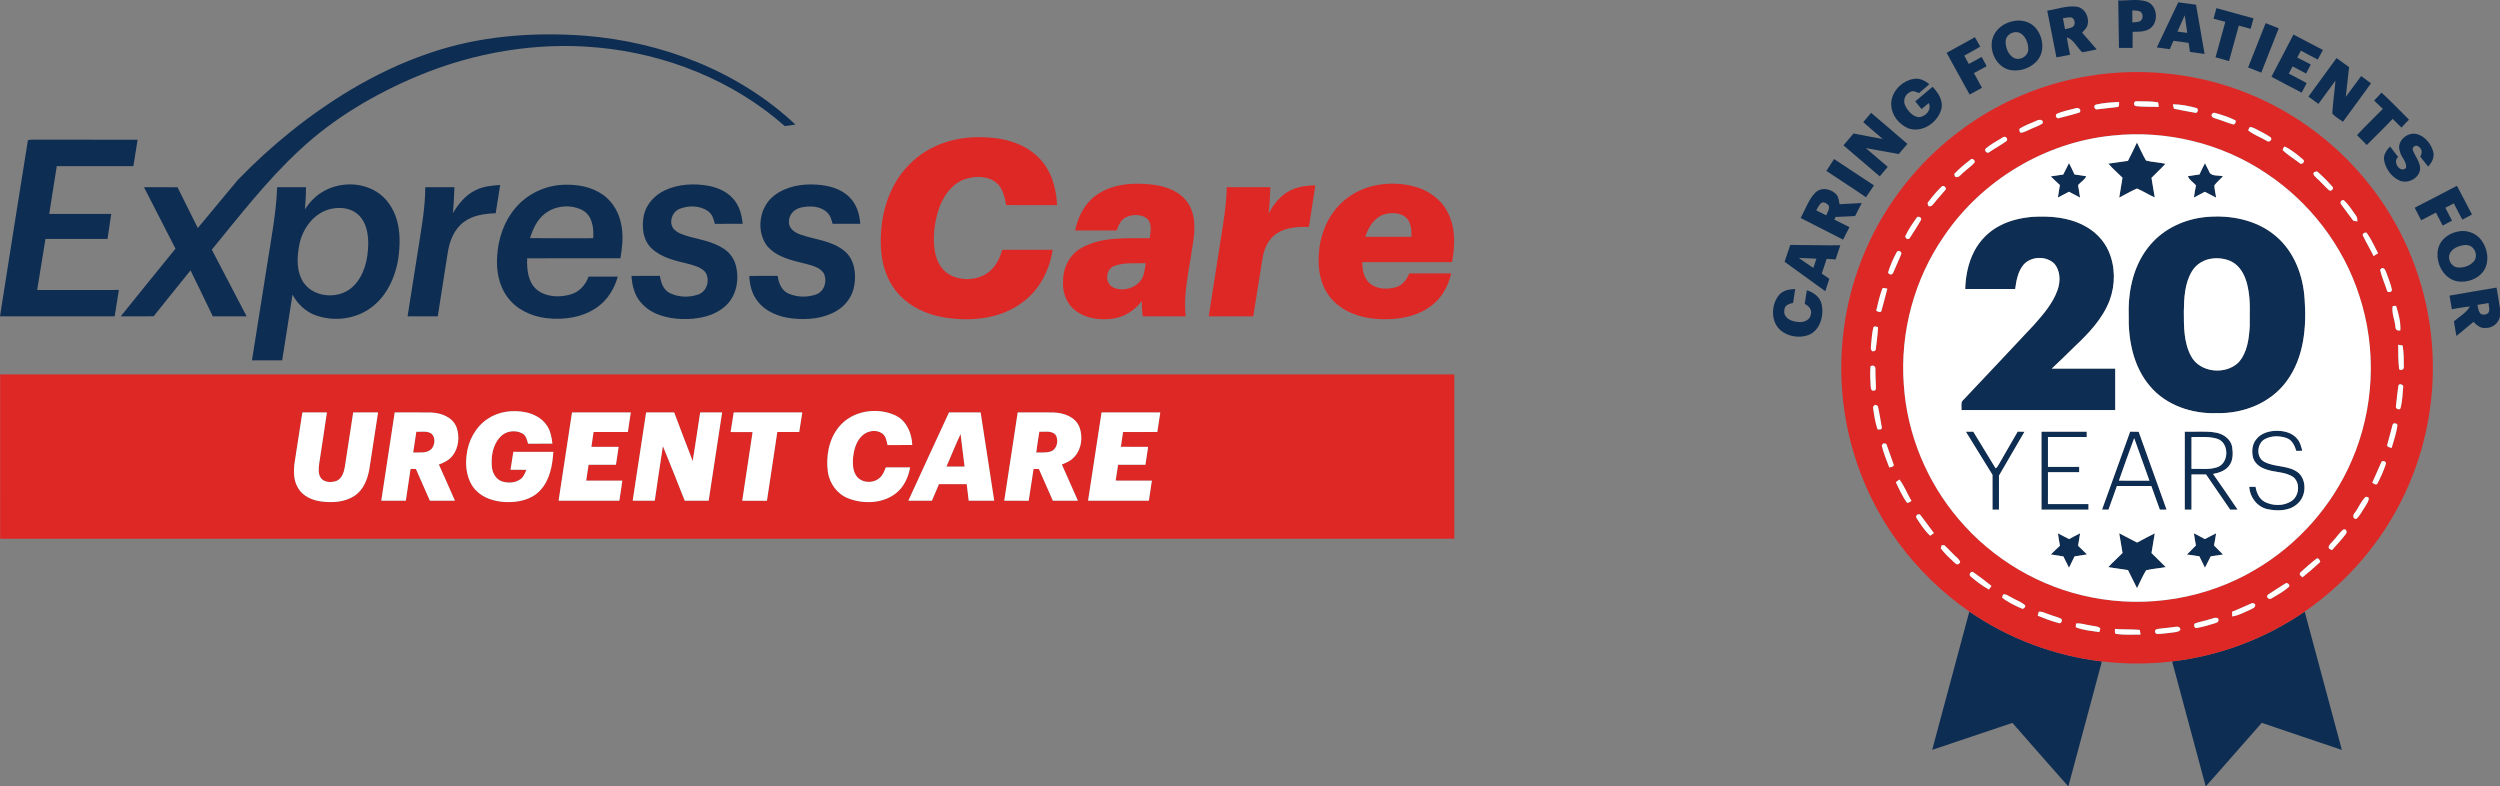 <svg xmlns="http://www.w3.org/2000/svg" xmlns:xlink="http://www.w3.org/1999/xlink" id="Layer_1" x="0px" y="0px" width="318.046px" height="100px" viewBox="0.65 0.479 318.046 100" xml:space="preserve"><rect x="0.65" y="0.479" width="318.046" height="100" fill="#808080" stroke="none"/><g id="_x23_0e2d52ff">	<path fill="#0E2D52" d="M270.128,0.532c1.186,0.057,2.406-0.222,3.568,0.127c1.492,0.446,1.664,2.858,0.299,3.556  c-0.622,0.336-1.35,0.292-2.031,0.308c0,0.686,0.002,1.372-0.012,2.057c-0.579-0.009-1.155-0.01-1.731-0.009  C270.207,4.559,270.147,2.546,270.128,0.532 M271.92,1.796c-0.002,0.514-0.003,1.027,0.001,1.542  c0.297-0.032,0.605-0.04,0.902-0.12c0.496-0.206,0.55-1.011,0.09-1.282C272.597,1.808,272.246,1.835,271.92,1.796z"></path>	<path fill="#0E2D52" d="M277.764,0.773c0.754,0.091,1.508,0.195,2.261,0.304c0.362,2.088,0.729,4.175,1.089,6.263  c-0.621-0.088-1.241-0.17-1.858-0.252c-0.057-0.385-0.116-0.77-0.172-1.153c-0.646-0.09-1.291-0.176-1.932-0.267  c-0.158,0.356-0.312,0.712-0.463,1.069c-0.552-0.073-1.101-0.148-1.649-0.224C275.935,4.594,276.867,2.693,277.764,0.773   M277.666,4.496c0.412,0.056,0.823,0.111,1.241,0.167c-0.106-0.747-0.208-1.491-0.322-2.236  C278.271,3.114,277.974,3.808,277.666,4.496z"></path>	<path fill="#0E2D52" d="M261.095,1.83c1.243-0.167,2.469-0.671,3.737-0.5c1.104,0.149,1.688,1.459,1.357,2.453  c-0.134,0.338-0.426,0.577-0.659,0.843c0.614,0.718,1.246,1.423,1.864,2.142c-0.616,0.134-1.235,0.252-1.853,0.361  c-0.663-0.616-1.058-1.592-1.944-1.905c0.095,0.747,0.265,1.48,0.404,2.22c-0.578,0.114-1.156,0.227-1.735,0.334  C261.876,5.797,261.48,3.815,261.095,1.83 M263.09,2.798c0.088,0.466,0.181,0.929,0.269,1.396c0.335-0.091,0.704-0.127,1.012-0.313  c0.354-0.301,0.254-0.924-0.127-1.159C263.86,2.621,263.469,2.757,263.09,2.798z"></path>	<path fill="#0E2D52" d="M282.257,2.859c0.114-0.448,0.236-0.896,0.359-1.343c1.574,0.433,3.149,0.863,4.724,1.303  c-0.125,0.442-0.244,0.885-0.365,1.327c-0.503-0.136-1.006-0.272-1.508-0.404c-0.405,1.505-0.824,3.008-1.243,4.51  c-0.575-0.157-1.147-0.317-1.717-0.485c0.417-1.5,0.829-3.004,1.244-4.505C283.252,3.125,282.754,2.99,282.257,2.859z"></path>	<path fill="#0E2D52" d="M256.659,3.19c1.022-0.26,2.204-0.007,2.924,0.797c0.954,1.08,1.246,2.854,0.353,4.057  c-0.797,1.063-2.238,1.572-3.533,1.35c-1.985-0.389-3.026-3.022-1.953-4.702C254.931,3.907,255.769,3.387,256.659,3.19   M256.807,4.603c-0.541,0.125-1.01,0.584-1.006,1.161c-0.007,0.778,0.315,1.642,1.006,2.059c0.792,0.46,1.941-0.218,1.876-1.146  C258.694,5.688,257.975,4.312,256.807,4.603z"></path>	<path fill="#0E2D52" d="M288.879,3.423c0.557,0.217,1.112,0.438,1.668,0.659c-0.732,1.882-1.493,3.753-2.218,5.637  c-0.564-0.209-1.123-0.434-1.679-0.656C287.394,7.182,288.136,5.301,288.879,3.423z"></path>	<path fill="#0E2D52" d="M55.167,7.271c6.399-2.224,13.289-2.752,20.012-2.238c9.771,0.795,19.467,4.525,26.663,11.294  c-0.451,0.066-0.9,0.134-1.35,0.195c-6.589-5.813-15.138-9.21-23.854-10.001c-7.765-0.725-15.661,0.634-22.844,3.626  c-5.49,2.308-10.718,5.38-15.076,9.468c-4.12,3.826-7.564,8.29-11.122,12.625c1.468,2.831,2.949,5.656,4.428,8.481  c-1.434,0.007-2.868,0.001-4.302,0.003c-0.942-1.95-1.876-3.903-2.833-5.846c-1.578,1.936-3.132,3.892-4.697,5.84  c-1.395,0.011-2.788,0.003-4.182,0.003c2.308-2.881,4.646-5.736,6.965-8.608c-1.323-2.614-2.684-5.208-4.011-7.821  c1.423,0.009,2.849-0.005,4.272,0.009c0.861,1.728,1.713,3.463,2.577,5.19c1.697-2.029,3.376-4.071,5.072-6.102  c4.283-4.433,9.126-8.341,14.417-11.511C48.428,10.026,51.724,8.444,55.167,7.271z"></path>	<path fill="#0E2D52" d="M292.423,4.875c1.25,0.648,2.496,1.303,3.742,1.962c-0.22,0.406-0.437,0.814-0.65,1.223  c-0.72-0.376-1.436-0.752-2.15-1.133c-0.155,0.29-0.31,0.58-0.46,0.87c0.573,0.293,1.143,0.594,1.719,0.886  c-0.199,0.385-0.399,0.768-0.598,1.149c-0.573-0.302-1.147-0.598-1.715-0.908c-0.165,0.306-0.326,0.614-0.485,0.922  c0.763,0.396,1.527,0.788,2.279,1.207c-0.22,0.401-0.433,0.806-0.643,1.21c-1.284-0.666-2.568-1.334-3.843-2.018  C290.538,8.447,291.502,6.675,292.423,4.875z"></path>	<path fill="#0E2D52" d="M248.295,7.199c1.196-0.667,2.399-1.327,3.601-1.989c0.224,0.401,0.449,0.802,0.677,1.204  c-0.668,0.399-1.355,0.763-2.032,1.14c0.188,0.356,0.381,0.711,0.577,1.065c0.548-0.293,1.092-0.594,1.636-0.897  c0.209,0.392,0.424,0.784,0.634,1.178c-0.542,0.29-1.08,0.585-1.618,0.877c0.333,0.626,0.678,1.248,1.022,1.869  c-0.522,0.29-1.045,0.578-1.572,0.863C250.245,10.739,249.268,8.97,248.295,7.199z"></path>	<path fill="#0E2D52" d="M294.324,12.766c1.188-1.634,2.387-3.266,3.579-4.9c0.526,0.391,1.056,0.777,1.593,1.157  c-0.125,1.261-0.288,2.518-0.42,3.776c0.664-0.872,1.291-1.774,1.958-2.646c0.417,0.308,0.838,0.618,1.253,0.931  c-1.196,1.622-2.389,3.25-3.57,4.886c-0.457-0.347-1.01-0.612-1.357-1.069c0.077-1.391,0.301-2.771,0.401-4.161  c-0.732,0.979-1.443,1.973-2.167,2.958C295.167,13.389,294.745,13.079,294.324,12.766z"></path>	<path fill="#0E2D52" d="M241.257,13.998c-0.172-1.708,1.305-3.296,2.958-3.491c0.709-0.109,1.347,0.261,1.884,0.68  c-0.434,0.392-0.881,0.765-1.329,1.139c-0.347-0.152-0.752-0.379-1.114-0.136c-0.661,0.285-0.956,1.117-0.614,1.753  c0.342,0.671,0.92,1.354,1.712,1.446c0.852-0.041,1.685-0.938,1.271-1.797c-0.308,0.25-0.612,0.508-0.915,0.763  c-0.272-0.326-0.542-0.652-0.808-0.979c0.743-0.61,1.475-1.233,2.211-1.855c0.704,0.761,1.381,1.735,1.112,2.833  c-0.448,1.735-2.485,3.104-4.246,2.435C242.267,16.307,241.372,15.222,241.257,13.998z"></path>	<path fill="#0E2D52" d="M302.682,13.271c0.313-0.334,0.626-0.673,0.943-1.008c1.205,1.104,2.336,2.285,3.491,3.441  c-0.328,0.328-0.646,0.661-0.954,1.004c-0.374-0.373-0.747-0.743-1.123-1.108c-1.062,1.142-2.197,2.213-3.289,3.325  c-0.417-0.417-0.834-0.834-1.246-1.255c1.065-1.143,2.188-2.229,3.287-3.337C303.427,13.973,303.056,13.618,302.682,13.271z"></path>	<path fill="#0E2D52" d="M237.682,16.019c0.336-0.394,0.675-0.786,1.01-1.184c1.54,1.316,3.087,2.621,4.616,3.952  c-0.369,0.432-0.738,0.861-1.108,1.289c-1.396-0.25-2.79-0.512-4.184-0.755c0.92,0.804,1.858,1.592,2.788,2.387  c-0.338,0.403-0.678,0.804-1.015,1.207c-1.54-1.316-3.08-2.628-4.618-3.944c0.425-0.505,0.853-1.006,1.278-1.509  c1.243,0.227,2.482,0.485,3.726,0.707C239.35,17.442,238.501,16.748,237.682,16.019z"></path>	<path fill="#0E2D52" d="M305.953,19.716c-0.471-1.255,0.965-2.514,2.173-2.177c1.022,0.279,1.776,1.212,2.064,2.202  c0.213,0.724-0.154,1.418-0.643,1.929c-0.34-0.419-0.671-0.843-0.999-1.27c0.269-0.414,0.26-0.976-0.195-1.257  c-0.299-0.313-0.857-0.009-0.755,0.406c0.286,0.84,1.004,1.56,0.931,2.501c-0.168,1.167-1.618,1.876-2.667,1.373  c-0.97-0.446-1.662-1.418-1.891-2.444c-0.176-0.724,0.256-1.375,0.737-1.866c0.346,0.442,0.691,0.886,1.031,1.335  c-0.747,0.607,0.215,2.095,1,1.409C306.886,21.07,306.096,20.472,305.953,19.716z"></path>	<path fill="#0E2D52" d="M4.202,18.307c0.437-0.098,0.892-0.048,1.336-0.057c4.208,0.007,8.413,0.002,12.621,0.003  c-0.174,1.121-0.362,2.238-0.541,3.359c-3.248-0.001-6.498-0.001-9.746,0c-0.322,2.027-0.643,4.054-0.961,6.081  c2.63,0.009,5.26,0.007,7.891,0.001c-0.152,1.06-0.313,2.12-0.473,3.182c-2.632,0-5.262,0-7.894,0  c-0.36,2.165-0.709,4.33-1.057,6.496c3.466-0.013,6.931-0.004,10.396-0.004c-0.168,1.119-0.362,2.235-0.536,3.355  c-4.863,0-9.726,0.002-14.588-0.002C1.83,33.25,2.992,25.773,4.202,18.307z"></path>	<path fill="#0E2D52" d="M271.365,20.943c0.385-0.777,0.786-1.545,1.144-2.336c0.381,0.766,0.72,1.558,1.159,2.295  c0.802,0.216,1.654,0.216,2.467,0.415c-0.565,0.623-1.192,1.186-1.776,1.789c0.127,0.834,0.285,1.664,0.421,2.498  c-0.77-0.349-1.488-0.806-2.263-1.141c-0.781,0.333-1.509,0.777-2.265,1.16c0.127-0.847,0.281-1.69,0.417-2.535  c-0.597-0.602-1.248-1.148-1.8-1.791C269.698,21.174,270.531,21.054,271.365,20.943z"></path>	<path fill="#0E2D52" d="M232.998,22.219c0.324-0.505,0.648-1.008,0.979-1.509c1.696,1.112,3.377,2.247,5.076,3.354  c-0.333,0.509-0.67,1.014-1.019,1.509C236.375,24.427,234.668,23.349,232.998,22.219z"></path>	<path fill="#0E2D52" d="M263.131,22.68c0.244-0.487,0.487-0.974,0.736-1.458c0.24,0.48,0.478,0.961,0.7,1.452  c0.492,0.081,0.992,0.13,1.486,0.222c-0.183,0.477-0.711,0.741-1.032,1.128c0.084,0.532,0.168,1.064,0.256,1.596  c-0.473-0.247-0.945-0.491-1.413-0.747c-0.469,0.251-0.942,0.495-1.413,0.74c0.068-0.532,0.165-1.058,0.258-1.586  c-0.391-0.369-0.79-0.729-1.167-1.108C262.071,22.832,262.601,22.762,263.131,22.68z"></path>	<path fill="#0E2D52" d="M281.161,21.24c0.168,0.324,0.33,0.651,0.498,0.978c0.222,0.777,1.193,0.506,1.802,0.689  c-0.36,0.385-0.767,0.727-1.094,1.139c-0.009,0.53,0.156,1.053,0.219,1.581c-0.479-0.256-0.955-0.51-1.436-0.75  c-0.464,0.254-0.93,0.503-1.398,0.739c0.079-0.519,0.158-1.04,0.267-1.556c-0.326-0.391-0.874-0.688-1.027-1.164  c0.485-0.093,0.979-0.14,1.472-0.224C280.679,22.189,280.912,21.711,281.161,21.24z"></path>	<path fill="#0E2D52" d="M42.147,24.633c1.997-0.986,4.514-0.94,6.417,0.246c1.262,0.788,2.136,2.098,2.548,3.511  c0.489,1.622,0.435,3.355,0.201,5.015c-0.401,2.508-1.608,5.04-3.798,6.451c-1.978,1.294-4.59,1.534-6.794,0.702  c-1.243-0.467-2.233-1.441-2.859-2.598c-0.421,2.788-0.885,5.572-1.314,8.36c-1.282,0-2.562,0.001-3.844-0.002  c0.653-4.139,1.317-8.277,1.973-12.417c0.496-3.189,1.112-6.371,1.232-9.604c1.221,0,2.442-0.002,3.664,0  c0.007,0.943-0.045,1.887-0.134,2.827C40.097,26.071,41.022,25.177,42.147,24.633 M42.89,27.028  c-2.193,0.407-3.719,2.424-4.148,4.521c-0.322,1.626-0.421,3.484,0.553,4.917c1.434,2.011,4.743,2.102,6.403,0.326  c1.323-1.391,1.769-3.384,1.797-5.25c0.014-1.3-0.231-2.734-1.198-3.683C45.424,26.977,44.063,26.787,42.89,27.028z"></path>	<path fill="#0E2D52" d="M61.158,24.67c0.967-0.487,2.059-0.591,3.123-0.657c-0.188,1.198-0.38,2.394-0.569,3.592  c-1.4,0.063-2.89,0.238-4.043,1.11c-1.243,0.908-1.83,2.437-2.059,3.91c-0.424,2.698-0.841,5.4-1.268,8.098  c-1.28,0-2.561,0-3.841,0c0.434-2.768,0.874-5.536,1.311-8.304c0.414-2.693,0.933-5.387,0.94-8.122  c1.237-0.003,2.474-0.003,3.711,0c-0.048,1.102-0.077,2.204-0.204,3.3C58.976,26.416,59.879,25.272,61.158,24.67z"></path>	<path fill="#0E2D52" d="M66.255,26.898c1.5-1.769,3.765-2.826,6.075-2.913c1.744-0.066,3.584,0.238,5.027,1.275  c1.368,0.947,2.183,2.544,2.392,4.173c0.202,1.296,0.054,2.614-0.172,3.898c-3.953,0.018-7.909,0-11.864,0.009  c-0.044,1.35,0.074,2.877,1.1,3.878c1.173,1.062,2.943,1.143,4.401,0.727c1.11-0.297,1.939-1.219,2.315-2.279  c1.237,0.002,2.475-0.005,3.711,0.005c-0.413,1.502-1.262,2.911-2.537,3.833c-1.864,1.362-4.297,1.722-6.548,1.447  c-1.896-0.224-3.794-1.094-4.94-2.666c-1.128-1.5-1.458-3.458-1.312-5.294C64.041,30.787,64.798,28.581,66.255,26.898   M69.917,27.707c-0.961,0.763-1.479,1.923-1.837,3.065c2.678,0.034,5.357,0.005,8.035,0.014c0.095-1.264-0.089-2.804-1.28-3.523  C73.317,26.421,71.265,26.606,69.917,27.707z"></path>	<path fill="#0E2D52" d="M85.293,24.662c1.701-0.772,3.644-0.874,5.464-0.548c1.167,0.22,2.336,0.709,3.135,1.62  c0.818,0.861,1.121,2.064,1.241,3.216c-1.182,0.007-2.362-0.004-3.542,0.007c-0.14-0.607-0.342-1.261-0.886-1.628  c-1.011-0.718-2.408-0.727-3.54-0.304c-0.988,0.342-1.461,1.674-0.851,2.537c0.496,0.58,1.271,0.792,1.973,1.008  c1.509,0.399,3.101,0.67,4.428,1.545c0.706,0.451,1.243,1.153,1.495,1.953c0.535,1.796,0.206,3.943-1.192,5.27  c-1.493,1.404-3.644,1.785-5.624,1.728c-1.876-0.068-3.897-0.58-5.169-2.054c-0.847-0.935-1.167-2.204-1.239-3.432  c1.205-0.009,2.41,0,3.615-0.005c0.133,0.833,0.417,1.76,1.229,2.168c1.108,0.569,2.479,0.608,3.647,0.204  c1.106-0.365,1.533-1.857,0.929-2.808c-0.52-0.657-1.386-0.867-2.154-1.085c-1.637-0.39-3.39-0.768-4.669-1.937  c-1.162-1.073-1.329-2.813-1.016-4.283C82.889,26.409,83.984,25.256,85.293,24.662z"></path>	<path fill="#0E2D52" d="M99.201,25.31c1.511-1.144,3.49-1.466,5.343-1.343c1.509,0.095,3.101,0.505,4.191,1.615  c0.892,0.881,1.273,2.143,1.355,3.366c-1.173,0.009-2.345-0.002-3.518,0.007c-0.136-0.512-0.272-1.063-0.681-1.434  c-0.863-0.851-2.216-0.89-3.332-0.641c-0.843,0.174-1.579,0.908-1.54,1.805c-0.05,0.872,0.779,1.417,1.513,1.654  c1.876,0.648,4.026,0.773,5.595,2.115c1.227,1.035,1.459,2.802,1.21,4.302c-0.195,1.35-1.055,2.551-2.215,3.248  c-1.676,1.01-3.717,1.194-5.627,0.996c-1.695-0.174-3.457-0.842-4.504-2.249c-0.697-0.902-0.973-2.046-1.014-3.167  c1.203-0.016,2.406-0.004,3.61-0.009c0.111,0.901,0.488,1.871,1.378,2.258c1.099,0.469,2.403,0.508,3.525,0.1  c1.069-0.387,1.459-1.806,0.917-2.753c-0.534-0.722-1.472-0.926-2.288-1.149c-1.735-0.419-3.658-0.834-4.874-2.254  C96.781,29.85,97.241,26.738,99.201,25.31z"></path>	<path fill="#0E2D52" d="M307.846,26.903c1.792-0.926,3.59-1.842,5.369-2.79c0.661,1.207,1.268,2.442,1.916,3.656  c-0.412,0.213-0.822,0.43-1.223,0.656c-0.378-0.683-0.732-1.375-1.085-2.068c-0.364,0.183-0.725,0.365-1.083,0.548  c0.276,0.554,0.562,1.1,0.853,1.647c-0.398,0.211-0.793,0.421-1.189,0.626c-0.279-0.557-0.561-1.11-0.856-1.656  c-0.623,0.332-1.255,0.645-1.875,0.979C308.388,27.972,308.109,27.442,307.846,26.903z"></path>	<path fill="#0E2D52" d="M231.582,24.997c0.77-0.783,2.125-0.503,2.757,0.313c0.236,0.333,0.25,0.761,0.336,1.149  c0.94-0.054,1.88-0.104,2.822-0.15c-0.281,0.55-0.571,1.098-0.845,1.651c-0.831,0.056-1.663,0.088-2.492,0.122  c-0.036,0.086-0.107,0.256-0.143,0.34c0.641,0.317,1.28,0.639,1.923,0.958c-0.283,0.524-0.551,1.056-0.814,1.59  c-1.796-0.931-3.604-1.833-5.4-2.759C230.323,27.132,230.713,25.899,231.582,24.997 M232.466,26.243  c-0.392,0.197-0.541,0.648-0.759,0.997c0.422,0.213,0.847,0.424,1.273,0.636c0.138-0.414,0.528-0.865,0.272-1.304  C233.055,26.364,232.758,26.174,232.466,26.243z"></path>	<path fill="#0E2D52" d="M255.079,29.179c1.273-0.671,2.7-0.99,4.125-1.115c2.209-0.133,4.528,0.039,6.522,1.083  c1.391,0.697,2.562,1.858,3.186,3.294c0.859,1.96,0.868,4.252,0.123,6.25c-0.892,2.338-2.66,4.193-4.455,5.878  c-0.967,0.938-1.916,1.896-2.909,2.806c2.691-0.005,5.382-0.003,8.075-0.001c0.002,1.756,0,3.511,0.002,5.268  c-6.523,0-13.043,0.001-19.564,0c0.047-0.38-0.111-0.834,0.12-1.164c3.017-3.214,6.064-6.399,9.063-9.629  c1.198-1.352,2.439-2.759,3.046-4.492c0.379-1.092,0.367-2.448-0.433-3.354c-1.041-0.996-2.915-0.933-3.884,0.134  c-0.727,0.866-0.931,2.02-1.076,3.106c-2.12,0.003-4.241-0.004-6.361,0.003c0.05-1.64,0.369-3.296,1.125-4.763  C252.505,31.077,253.667,29.895,255.079,29.179z"></path>	<path fill="#0E2D52" d="M281.193,28.096c3.142-0.317,6.539,0.326,8.992,2.426c2.338,1.966,3.477,5.031,3.658,8.021  c0.262,3.577-0.089,7.468-2.295,10.437c-2.007,2.761-5.495,4.138-8.843,4.057c-3.157,0.127-6.49-0.976-8.555-3.45  c-2.124-2.491-2.766-5.893-2.689-9.083c-0.089-3.176,0.67-6.528,2.813-8.961C276.008,29.533,278.574,28.362,281.193,28.096   M282.196,33.358c-1.083,0.097-2.118,0.68-2.682,1.62c-0.935,1.535-1.008,3.398-1.041,5.146c0.005,1.908-0.009,3.932,0.919,5.658  c1.115,2.107,4.342,2.422,6.014,0.831c1.146-1.253,1.357-3.045,1.452-4.669c-0.029-1.488,0.102-2.99-0.161-4.462  c-0.181-1.144-0.546-2.333-1.391-3.167C284.505,33.504,283.292,33.261,282.196,33.358z"></path>	<path fill="#0E2D52" d="M313.192,29.965c1.137-0.315,2.437,0.111,3.137,1.072c0.773,1.041,1.046,2.559,0.399,3.726  c-0.682,1.182-2.19,1.731-3.499,1.5c-1.799-0.358-2.804-2.475-2.394-4.167C311.095,30.98,312.114,30.215,313.192,29.965   M313.399,31.839c-0.526,0.187-1.042,0.569-1.167,1.141c-0.136,0.698,0.383,1.486,1.119,1.534c0.727,0.052,1.515-0.215,2.003-0.77  c0.577-0.645,0.205-1.801-0.612-2.032C314.295,31.559,313.824,31.694,313.399,31.839z"></path>	<path fill="#0E2D52" d="M227.682,33.78c0.247-0.712,0.483-1.429,0.723-2.143c2.124,0.003,4.245,0.073,6.369,0.046  c-0.201,0.602-0.401,1.205-0.605,1.805c-0.38-0.023-0.758-0.05-1.132-0.079c-0.211,0.623-0.417,1.248-0.626,1.873  c0.32,0.219,0.643,0.44,0.965,0.665c-0.17,0.526-0.344,1.053-0.517,1.579C231.132,36.278,229.401,35.035,227.682,33.78   M229.5,33.295c0.6,0.44,1.219,0.854,1.84,1.266c0.129-0.391,0.26-0.781,0.392-1.171C230.987,33.345,230.242,33.322,229.5,33.295z"></path>	<path fill="#0E2D52" d="M312.273,38.086c1.991-0.356,3.989-0.684,5.985-1.021c0.134,0.875,0.304,1.746,0.437,2.623v1.022  c-0.15,0.865-0.922,1.497-1.796,1.493c-0.648,0.092-1.159-0.351-1.578-0.775c-0.721,0.603-1.443,1.207-2.173,1.795  c-0.109-0.621-0.213-1.242-0.317-1.862c0.695-0.607,1.558-1.065,2.036-1.884c-0.773,0.06-1.533,0.211-2.295,0.34  C312.472,39.241,312.372,38.663,312.273,38.086 M315.824,39.268c0.124,0.41,0.105,0.981,0.542,1.208  c0.285,0.061,0.634,0.041,0.843-0.199c0.252-0.378,0.045-0.84,0.029-1.251C316.762,39.105,316.293,39.184,315.824,39.268z"></path>	<path fill="#0E2D52" d="M226.928,38.068c0.494-0.648,1.339-0.798,2.105-0.822c-0.089,0.589-0.183,1.18-0.271,1.771  c-0.51,0.084-1.131,0.332-1.113,0.951c-0.142,0.87,0.786,1.373,1.525,1.441c0.722,0.163,1.708-0.07,1.842-0.922  c0.204-0.607-0.274-1.103-0.773-1.348c0.079-0.579,0.172-1.153,0.269-1.728c0.884,0.258,1.729,0.887,1.899,1.844  c0.285,1.434-0.227,3.278-1.704,3.852c-1.162,0.414-2.569,0.195-3.525-0.595C225.913,41.42,225.945,39.334,226.928,38.068z"></path>	<path fill="#0E2D52" d="M250.743,55.4c0.31-0.005,0.627-0.007,0.944-0.009c0.963,1.545,1.878,3.122,2.843,4.666  c0.218-0.124,0.312-0.371,0.446-0.573c0.775-1.372,1.577-2.727,2.36-4.096c0.285,0.005,0.573,0.01,0.865,0.018  c-1.076,1.864-2.156,3.726-3.244,5.583c-0.002,1.445,0.001,2.888-0.002,4.333c-0.278-0.004-0.551-0.004-0.824-0.005  c-0.003-1.477,0-2.954-0.002-4.432C252.99,59.062,251.869,57.229,250.743,55.4z"></path>	<path fill="#0E2D52" d="M260.359,55.393c1.919,0.002,3.84,0.002,5.762,0c-0.004,0.228-0.004,0.455,0.002,0.684  c-1.646,0-3.289,0-4.935,0c0,1.264,0,2.528,0,3.794c1.323-0.002,2.648,0,3.973-0.002c-0.003,0.228-0.003,0.455,0,0.684  c-1.325,0-2.648,0-3.973,0c-0.002,1.35,0.003,2.7-0.002,4.052c1.719,0.004,3.438,0,5.158,0.002c-0.003,0.236-0.003,0.473,0,0.71  c-1.995,0.002-3.989,0-5.983,0.002C260.359,62.01,260.361,58.702,260.359,55.393z"></path>	<path fill="#0E2D52" d="M271.643,55.389c0.36,0.003,0.724,0.007,1.089,0.016c1.167,3.307,2.378,6.6,3.548,9.907  c-0.29,0.001-0.576,0.005-0.859,0.009c-0.354-1.006-0.723-2.007-1.083-3.011c-1.459,0.001-2.918,0-4.376,0  c-0.361,1.004-0.709,2.012-1.076,3.013c-0.277-0.006-0.551-0.009-0.82-0.015C269.272,62.007,270.438,58.691,271.643,55.389   M270.216,61.624c1.291,0.007,2.583,0.002,3.876,0.003c-0.641-1.803-1.286-3.606-1.936-5.405  C271.487,58.014,270.85,59.819,270.216,61.624z"></path>	<path fill="#0E2D52" d="M278.59,55.393c1.321,0.05,2.662-0.118,3.971,0.122c0.941,0.168,1.864,0.812,2.061,1.794  c0.113,0.816,0.15,1.758-0.403,2.435c-0.478,0.639-1.276,0.881-2.023,1.031c1.062,1.499,2.098,3.015,3.124,4.541  c-0.32,0.001-0.635,0.001-0.949,0.005c-1.026-1.492-2.048-2.986-3.072-4.48c-0.618,0-1.234,0-1.848,0c0.001,1.494,0,2.985,0,4.476  c-0.291,0-0.577,0-0.861,0.002C278.588,62.01,278.59,58.702,278.59,55.393 M279.451,56.079c-0.002,1.35,0.001,2.7-0.002,4.05  c1.09-0.046,2.232,0.148,3.286-0.22c1.534-0.519,1.529-3.164-0.05-3.62C281.637,55.975,280.527,56.1,279.451,56.079z"></path>	<path fill="#0E2D52" d="M287.666,56.388c0.626-0.84,1.742-1.126,2.747-1.099c0.943,0.007,1.977,0.306,2.557,1.103  c0.33,0.412,0.448,0.937,0.573,1.438c-0.257,0.003-0.512,0.005-0.761,0.011c-0.206-0.668-0.537-1.395-1.251-1.637  c-0.854-0.295-1.864-0.306-2.68,0.106c-1.076,0.512-1.237,2.317-0.16,2.908c1.382,0.761,3.194,0.392,4.437,1.473  c1.042,1.048,0.889,3.014-0.257,3.934c-1.017,0.893-2.501,0.886-3.753,0.632c-1.321-0.287-2.24-1.522-2.328-2.84  c0.265-0.005,0.537-0.007,0.811-0.009c0.125,0.759,0.464,1.552,1.182,1.927c1.028,0.514,2.358,0.544,3.347-0.084  c1.002-0.62,1.198-2.256,0.313-3.047c-1.051-0.752-2.428-0.587-3.593-1.04c-0.7-0.238-1.363-0.73-1.572-1.468  C287.083,57.921,287.152,57.029,287.666,56.388z"></path>	<path fill="#0E2D52" d="M262.453,68.323c0.472,0.245,0.947,0.491,1.425,0.736c0.46-0.259,0.929-0.503,1.404-0.737  c-0.091,0.53-0.179,1.06-0.258,1.593c0.373,0.367,0.765,0.718,1.128,1.099c-0.528,0.086-1.053,0.17-1.579,0.246  c-0.229,0.487-0.464,0.97-0.709,1.448c-0.245-0.476-0.487-0.956-0.714-1.439c-0.536-0.088-1.069-0.17-1.599-0.252  c0.378-0.381,0.775-0.743,1.162-1.115C262.613,69.376,262.521,68.852,262.453,68.323z"></path>	<path fill="#0E2D52" d="M270.251,68.318c0.761,0.387,1.509,0.802,2.276,1.184c0.743-0.403,1.493-0.797,2.25-1.176  c-0.136,0.836-0.281,1.67-0.417,2.507c0.603,0.598,1.207,1.199,1.815,1.795c-0.829,0.154-1.68,0.199-2.498,0.401  c-0.452,0.725-0.773,1.52-1.162,2.279c-0.38-0.772-0.765-1.538-1.146-2.306c-0.838-0.127-1.678-0.235-2.51-0.373  c0.571-0.634,1.221-1.191,1.815-1.803C270.524,69.992,270.38,69.156,270.251,68.318z"></path>	<path fill="#0E2D52" d="M279.748,68.318c0.469,0.234,0.933,0.483,1.395,0.74c0.482-0.24,0.958-0.494,1.44-0.738  c-0.081,0.519-0.165,1.039-0.269,1.554c0.383,0.379,0.765,0.763,1.144,1.149c-0.523,0.071-1.042,0.154-1.56,0.229  c-0.244,0.485-0.487,0.972-0.74,1.452c-0.245-0.48-0.476-0.969-0.709-1.454c-0.53-0.072-1.058-0.154-1.583-0.228  c0.378-0.387,0.761-0.768,1.144-1.151C279.909,69.356,279.829,68.835,279.748,68.318z"></path>	<path fill="#0E2D52" d="M251.188,78.276c4.994,3.447,10.84,5.638,16.864,6.349c-1.418,5.285-2.843,10.569-4.259,15.854h-0.059  c-2.372-2.665-4.712-5.357-7.067-8.036c-3.405,1.135-6.802,2.301-10.208,3.431C248.03,90.007,249.611,84.142,251.188,78.276z"></path>	<path fill="#0E2D52" d="M276.982,84.625c6.025-0.706,11.869-2.897,16.864-6.342c1.586,5.865,3.16,11.732,4.734,17.602  c-3.395-1.16-6.802-2.277-10.193-3.446c-2.374,2.669-4.703,5.38-7.088,8.041h-0.054C279.827,95.194,278.409,89.909,276.982,84.625z  "></path></g><g id="_x23_de2826ff">	<path fill="#DE2826" d="M266.411,10.137c7.104-1.162,14.542-0.267,21.144,2.62c6.379,2.765,11.946,7.354,15.906,13.065  c3.736,5.366,6.02,11.726,6.558,18.241c0.557,6.512-0.605,13.163-3.37,19.088c-2.809,6.071-7.299,11.337-12.803,15.133  c-4.996,3.445-10.839,5.636-16.864,6.342c-2.963,0.353-5.966,0.349-8.929,0c-6.024-0.711-11.871-2.902-16.864-6.349  c-3.452-2.383-6.506-5.344-8.995-8.721c-3.62-4.888-5.994-10.68-6.888-16.696c-1.044-6.976-0.101-14.24,2.736-20.701  c2.546-5.823,6.603-10.972,11.66-14.819C254.56,13.604,260.361,11.117,266.411,10.137 M267.283,13.79  c-0.367,0.093-0.17,0.714,0.197,0.596c0.833-0.102,1.668-0.19,2.507-0.287c0.334-0.005,0.226-0.437,0.25-0.648  C269.247,13.505,268.245,13.555,267.283,13.79 M272.35,13.973c0.969,0.118,1.954,0.077,2.933,0.102  c-0.02-0.145-0.059-0.433-0.077-0.577c-0.89-0.15-1.799-0.124-2.696-0.138C272.114,13.276,271.979,13.854,272.35,13.973   M277.081,13.745c0.032,0.142,0.093,0.424,0.125,0.566c0.937,0.199,1.884,0.373,2.831,0.534c0.249-0.165,0.289-0.364,0.119-0.596  C279.157,13.957,278.121,13.758,277.081,13.745 M264.542,14.297c-0.736,0.188-1.49,0.336-2.185,0.643  c-0.347,0.14-0.082,0.754,0.285,0.551c0.869-0.236,1.755-0.43,2.609-0.723C265.493,14.255,264.913,14.121,264.542,14.297   M282.068,14.947c-0.245,0.372,0.209,0.56,0.503,0.632c0.763,0.211,1.482,0.562,2.254,0.745c0.199-0.109,0.278-0.283,0.238-0.517  c-0.861-0.453-1.807-0.73-2.738-0.994C282.262,14.846,282.133,14.913,282.068,14.947 M259.679,15.865  c-0.709,0.306-1.443,0.571-2.099,0.983c-0.041,0.174-0.041,0.387,0.115,0.508c0.444-0.003,0.827-0.261,1.228-0.426  c0.528-0.261,1.116-0.417,1.599-0.766C260.633,15.6,260.001,15.67,259.679,15.865 M286.813,16.688  c-0.038,0.095-0.113,0.283-0.15,0.376c0.699,0.577,1.588,0.874,2.365,1.339c0.295,0.251,0.77-0.143,0.496-0.444  c-0.604-0.446-1.303-0.745-1.958-1.103C287.324,16.771,287.069,16.558,286.813,16.688 M269.383,17.727  c-8.542,0.845-16.569,5.656-21.387,12.752c-3.822,5.489-5.652,12.309-5.146,18.975c0.417,6.254,2.929,12.334,7.002,17.094  c4.299,5.088,10.359,8.664,16.904,9.93c7.058,1.402,14.617,0.15,20.807-3.533c5.411-3.169,9.774-8.089,12.255-13.847  c2.875-6.589,3.227-14.236,0.96-21.059c-2.034-6.288-6.277-11.821-11.776-15.479C283.298,18.707,276.223,16.995,269.383,17.727   M255.371,18.005c-0.712,0.42-1.443,0.829-2.082,1.354c-0.297,0.295,0.208,0.757,0.479,0.446c0.718-0.485,1.486-0.899,2.185-1.411  C256.145,18.001,255.668,17.706,255.371,18.005 M291.171,19.235c-0.034,0.082-0.098,0.247-0.13,0.329  c0.635,0.64,1.439,1.1,2.152,1.655c0.247,0.322,0.78-0.179,0.46-0.439c-0.725-0.618-1.481-1.246-2.344-1.658L291.171,19.235   M251.262,20.85c-0.708,0.539-1.398,1.108-1.997,1.766c0.027,0.084,0.081,0.252,0.107,0.334c0.462,0.279,0.829-0.403,1.189-0.635  c0.416-0.397,0.911-0.713,1.286-1.155C251.979,20.828,251.473,20.511,251.262,20.85 M295.053,22.368  c-0.267,0.308,0.149,0.573,0.328,0.786c0.552,0.469,1.004,1.046,1.56,1.517c0.218,0.247,0.709-0.22,0.435-0.437  c-0.596-0.7-1.264-1.344-1.948-1.955C295.332,22.302,295.146,22.347,295.053,22.368 M247.654,24.223  c-0.623,0.593-1.174,1.263-1.692,1.948c-0.159,0.158-0.054,0.371,0.046,0.528c0.364,0.13,0.552-0.231,0.759-0.457  c0.421-0.546,0.912-1.035,1.343-1.574C248.415,24.418,247.885,23.94,247.654,24.223 M298.494,26.493  c0.481,0.663,0.972,1.32,1.466,1.971c0.127,0.206,0.405,0.122,0.607,0.174c-0.034-0.256-0.027-0.536-0.201-0.743  c-0.483-0.673-0.935-1.384-1.54-1.953C298.478,25.874,298.288,26.23,298.494,26.493 M244.467,28.21  c-0.519,0.716-1.024,1.454-1.4,2.252c-0.145,0.299,0.347,0.605,0.539,0.297c0.492-0.745,0.974-1.506,1.421-2.279  C245.221,28.158,244.61,27.859,244.467,28.21 M301.268,30.48c0.416,0.874,0.926,1.703,1.346,2.575  c0.188-0.115,0.38-0.236,0.569-0.362c-0.458-0.839-0.829-1.733-1.387-2.512C301.678,29.89,301.078,30.192,301.268,30.48   M241.968,32.525c-0.46,0.831-0.838,1.715-1.126,2.619c0.154,0.348,0.578,0.336,0.686-0.038c0.317-0.743,0.655-1.479,0.969-2.224  C242.684,32.559,242.199,32.205,241.968,32.525 M303.687,34.577c-0.061,0.052-0.183,0.154-0.246,0.206  c0.185,0.897,0.591,1.733,0.861,2.609c0.018,0.389,0.709,0.287,0.637-0.079c-0.14-0.704-0.433-1.366-0.666-2.042  C304.154,34.994,304.07,34.568,303.687,34.577 M240.081,37.293c-0.331,0.881-0.517,1.807-0.741,2.718  c0.211,0.091,0.445,0.286,0.651,0.057c0.267-0.951,0.514-1.909,0.761-2.865C240.543,37.198,240.149,36.964,240.081,37.293   M305.049,39.411c-0.181,0.886,0.279,1.776,0.347,2.666c-0.012,0.36,0.283,0.525,0.624,0.426c0.052-1.051-0.221-2.118-0.543-3.112  C305.37,39.397,305.156,39.406,305.049,39.411 M238.989,42.107c-0.19,0.711-0.219,1.451-0.301,2.179  c0.014,0.25-0.124,0.571,0.07,0.777c0.086,0.224,0.526,0.066,0.528-0.146c0.096-0.94,0.254-1.88,0.285-2.825  c-0.099-0.025-0.297-0.076-0.398-0.101L238.989,42.107 M305.742,44.335c-0.005,1.035,0.011,2.075,0.117,3.104  c0.247,0.246,0.649,0.029,0.605-0.313c-0.009-0.897-0.003-1.805-0.156-2.689C306.166,44.412,305.883,44.36,305.742,44.335   M238.613,47.083c-0.07,0.847-0.034,1.701,0.023,2.548c0.009,0.202,0.064,0.637,0.374,0.535c0.389,0.064,0.267-0.462,0.285-0.686  c-0.047-0.663-0.047-1.327-0.063-1.991C239.307,47.094,238.946,46.849,238.613,47.083 M305.765,49.558  c-0.131,0.861-0.202,1.731-0.306,2.596c-0.111,0.326,0.512,0.614,0.603,0.191c0.203-0.831,0.235-1.697,0.313-2.547  C306.504,49.409,305.848,49.173,305.765,49.558 M239.037,52.124l-0.104,0.132c0.124,0.955,0.269,1.921,0.569,2.84  c0.24,0.028,0.605,0.093,0.539-0.281c-0.129-0.902-0.319-1.799-0.494-2.694c-0.091-0.038-0.274-0.113-0.365-0.15L239.037,52.124   M305.031,54.528c-0.222,0.815-0.429,1.635-0.655,2.448c-0.181,0.371,0.297,0.422,0.537,0.487c0.272-0.927,0.589-1.853,0.727-2.811  C305.728,54.326,305.09,54.191,305.031,54.528 M240.045,57.147c0.217,0.965,0.609,1.882,0.958,2.806  c0.231-0.046,0.712-0.107,0.523-0.467c-0.313-0.836-0.58-1.688-0.899-2.521C240.362,56.814,240.168,56.875,240.045,57.147   M303.559,59.364c-0.388,0.836-0.725,1.694-1.119,2.528c0.179,0.1,0.517,0.383,0.669,0.088c0.426-0.799,0.79-1.64,1.076-2.501  C304.245,59.099,303.624,58.997,303.559,59.364 M241.835,61.819c0.414,0.892,0.836,1.792,1.4,2.601  c0.229,0.072,0.403-0.112,0.591-0.214c-0.539-0.894-0.898-1.893-1.531-2.724C242.181,61.566,241.95,61.734,241.835,61.819   M301.597,63.695c-0.587,0.528-0.881,1.381-1.375,2.02c-0.269,0.261-0.284,0.866,0.226,0.759c0.444-0.412,0.7-0.981,1.042-1.475  c0.204-0.371,0.521-0.723,0.514-1.171C301.883,63.709,301.749,63.665,301.597,63.695 M244.466,66.377  c0.51,0.797,1.038,1.617,1.74,2.26c0.163-0.104,0.32-0.217,0.475-0.338c-0.57-0.75-1.116-1.52-1.689-2.265  C244.775,65.695,244.244,66.063,244.466,66.377 M297.415,69.342c-0.175,0.236-0.475,0.422-0.514,0.727  c-0.03,0.254,0.246,0.292,0.412,0.399c0.6-0.65,1.198-1.305,1.735-2.009c0.242-0.235,0.143-0.723-0.261-0.628  C298.242,68.248,297.896,68.862,297.415,69.342 M247.633,69.874c-0.02,0.091-0.057,0.275-0.075,0.367  c0.475,0.657,1.085,1.205,1.676,1.757c0.172,0.157,0.434,0.442,0.655,0.163c0.317-0.147-0.044-0.503-0.179-0.648  c-0.609-0.535-1.128-1.164-1.735-1.697C247.889,69.829,247.719,69.86,247.633,69.874 M295.343,71.555  c-0.718,0.549-1.389,1.166-2.064,1.767c-0.183,0.281,0.103,0.437,0.292,0.598c0.784-0.621,1.536-1.28,2.269-1.962  C295.751,71.752,295.635,71.394,295.343,71.555 M251.345,73.806c0.719,0.63,1.499,1.202,2.331,1.676  c0.083-0.116,0.245-0.349,0.328-0.463c-0.741-0.611-1.519-1.177-2.297-1.731C251.407,73.025,251.049,73.598,251.345,73.806   M291.354,74.733c-0.74,0.472-1.49,0.929-2.211,1.423c-0.236,0.342,0.179,0.657,0.489,0.451c0.745-0.432,1.507-0.863,2.167-1.424  C292.118,74.955,291.615,74.468,291.354,74.733 M255.48,76.121c-0.032,0.093-0.099,0.281-0.131,0.376  c0.736,0.607,1.633,1.012,2.501,1.4c0.236,0.157,0.639-0.348,0.351-0.483c-0.522-0.428-1.187-0.632-1.756-0.987  C256.138,76.302,255.826,75.99,255.48,76.121 M287.048,77.256c-0.818,0.331-1.604,0.736-2.43,1.044  c0.001,0.15,0.005,0.451,0.009,0.602c0.822-0.12,1.554-0.534,2.308-0.863c0.26-0.149,0.671-0.247,0.621-0.632  C287.425,77.199,287.257,77.148,287.048,77.256 M260.016,78.311c-0.032,0.124-0.099,0.372-0.131,0.496  c0.853,0.344,1.713,0.682,2.607,0.92c0.336,0.204,0.639-0.335,0.349-0.551c-0.551-0.238-1.139-0.376-1.692-0.6  C260.778,78.459,260.413,78.235,260.016,78.311 M281.712,79.281c-0.605,0.192-1.231,0.303-1.832,0.505  c-0.202,0.236-0.068,0.704,0.305,0.571c0.79-0.147,1.568-0.365,2.333-0.618c0.281-0.061,0.452-0.292,0.333-0.573  C282.487,78.925,282.081,79.215,281.712,79.281 M264.757,79.807c-0.007,0.115-0.025,0.346-0.034,0.462  c0.944,0.403,2,0.46,3.006,0.63c0.028-0.12,0.089-0.358,0.12-0.478c-0.331-0.326-0.847-0.263-1.262-0.378  C265.976,79.972,265.375,79.712,264.757,79.807 M277.003,80.274c-0.65,0.101-1.309,0.118-1.95,0.242  c-0.328,0.045-0.31,0.518-0.023,0.616c0.653,0.003,1.302-0.107,1.954-0.176c0.36-0.064,0.784-0.044,1.054-0.345  C278.006,80.008,277.394,80.253,277.003,80.274 M269.813,81.123c1.045,0.144,2.104,0.099,3.158,0.084  c-0.027-0.149-0.079-0.446-0.104-0.596c-1.049-0.091-2.107-0.032-3.154-0.122C269.729,80.697,269.643,80.953,269.813,81.123z"></path>	<path fill="#DE2826" d="M116.47,21.265c2.302-2.308,5.627-3.391,8.85-3.331c2.664-0.014,5.529,0.636,7.461,2.591  c1.606,1.572,2.254,3.86,2.347,6.054c-2.159-0.011-4.318,0.018-6.476-0.013c-0.193-1.017-0.412-2.143-1.251-2.843  c-1.074-0.875-2.619-0.881-3.891-0.489c-1.815,0.593-2.972,2.324-3.509,4.077c-0.507,1.71-0.722,3.548-0.39,5.312  c0.236,1.239,0.967,2.453,2.161,2.967c1.662,0.724,3.825,0.469,5.092-0.892c0.659-0.666,1.026-1.55,1.289-2.435  c2.138,0,4.276,0,6.414,0c-0.399,2.634-1.726,5.185-3.927,6.748c-2.795,2.052-6.479,2.399-9.817,1.857  c-2.5-0.403-4.994-1.603-6.455-3.738c-1.513-2.12-1.83-4.84-1.615-7.373C112.995,26.625,114.18,23.473,116.47,21.265z"></path>	<path fill="#DE2826" d="M140.092,25.328c2.025-1.468,4.676-1.644,7.084-1.375c1.796,0.197,3.731,0.89,4.707,2.516  c0.998,1.665,0.761,3.711,0.44,5.536c-0.397,2.89-1.153,5.783-0.831,8.72c-1.824-0.002-3.649,0.002-5.473,0  c-0.079-0.643-0.117-1.289-0.109-1.937c-0.865,1.129-2.129,1.973-3.543,2.204c-1.71,0.272-3.609,0.047-4.99-1.074  c-1.105-0.877-1.592-2.345-1.488-3.724c0.007-1.694,0.87-3.407,2.402-4.208c2.63-1.445,5.737-1.167,8.63-1.201  c0.098-0.833,0.345-1.9-0.378-2.53c-0.743-0.548-1.809-0.521-2.621-0.147c-0.683,0.302-0.974,1.037-1.204,1.694  c-1.767,0.001-3.532,0.005-5.299-0.002C137.784,28.071,138.62,26.37,140.092,25.328 M142.405,34.312  c-1.119,0.399-1.227,2.191-0.163,2.72c1.151,0.566,2.688,0.181,3.482-0.818c0.514-0.636,0.557-1.479,0.686-2.25  C145.078,34.008,143.68,33.839,142.405,34.312z"></path>	<path fill="#DE2826" d="M171.875,25.8c2.354-1.891,5.624-2.342,8.508-1.647c1.83,0.433,3.533,1.583,4.41,3.274  c1.055,1.955,0.979,4.281,0.577,6.403c-3.803,0-7.606-0.002-11.409,0.001c0.005,0.928,0.17,1.948,0.87,2.622  c0.908,0.834,2.293,0.892,3.425,0.557c0.825-0.245,1.373-0.976,1.676-1.746c1.778-0.003,3.556,0,5.333-0.002  c-0.363,1.638-1.241,3.205-2.626,4.188c-1.991,1.468-4.583,1.78-6.988,1.593c-2.104-0.175-4.267-0.956-5.662-2.603  c-1.323-1.535-1.724-3.658-1.56-5.631C168.58,30.146,169.74,27.462,171.875,25.8 M176.805,27.732  c-1.305,0.391-2.075,1.642-2.462,2.872c1.957,0.007,3.914,0.002,5.871,0.003c0.005-0.839-0.015-1.806-0.666-2.428  C178.819,27.514,177.711,27.503,176.805,27.732z"></path>	<path fill="#DE2826" d="M164.873,24.67c0.965-0.479,2.056-0.592,3.117-0.616c-0.277,1.767-0.55,3.532-0.824,5.3  c-1.416-0.045-2.936,0.038-4.145,0.859c-1.053,0.698-1.563,1.946-1.758,3.153c-0.394,2.451-0.792,4.904-1.176,7.357  c-1.889,0-3.778,0-5.665,0c0.621-3.962,1.241-7.926,1.856-11.889c0.233-1.506,0.401-3.022,0.444-4.546  c1.848,0.016,3.695,0.002,5.543,0.009c-0.039,1.112-0.097,2.226-0.217,3.334C162.698,26.416,163.602,25.272,164.873,24.67z"></path>	<path fill="#DE2826" d="M0.668,48.109c61.665-0.002,123.331,0.001,184.996-0.002c0.003,6.968,0,13.937,0.001,20.905  c-61.667,0-123.331,0-184.998,0C0.668,62.044,0.668,55.078,0.668,48.109 M62.682,53.772c-1.542,1.022-2.478,2.798-2.669,4.618  c-0.201,1.525,0.052,3.217,1.114,4.396c0.976,1.071,2.455,1.502,3.864,1.563c1.543,0.063,3.235-0.279,4.336-1.443  c1.269-1.302,1.597-3.194,1.719-4.938c-1.697-0.005-3.391,0.007-5.087-0.007c-0.125,0.758-0.245,1.515-0.356,2.274  c0.673,0.001,1.346-0.004,2.02,0.012c-0.185,0.416-0.338,0.879-0.714,1.166c-0.666,0.52-1.615,0.564-2.396,0.312  c-0.783-0.263-1.227-1.081-1.29-1.866c-0.118-1.319,0.113-2.789,1.057-3.785c0.679-0.77,1.909-0.947,2.8-0.467  c0.496,0.25,0.618,0.824,0.75,1.313c1.031-0.004,2.063,0,3.096-0.002c-0.097-0.841-0.258-1.715-0.779-2.408  c-0.614-0.863-1.611-1.372-2.628-1.583C65.879,52.598,64.082,52.82,62.682,53.772 M107.378,54.791  c-1.302,1.59-1.672,3.762-1.398,5.758c0.22,1.461,1.202,2.804,2.602,3.333c1.939,0.745,4.33,0.671,6.02-0.632  c1.042-0.799,1.604-2.05,1.833-3.314c-1.03-0.002-2.059-0.004-3.089,0.002c-0.189,0.463-0.363,0.967-0.752,1.305  c-0.831,0.81-2.431,0.714-3.054-0.304c-0.399-0.643-0.419-1.439-0.369-2.172c0.097-1.024,0.373-2.114,1.143-2.847  c0.661-0.653,1.812-0.852,2.589-0.292c0.464,0.34,0.542,0.953,0.666,1.472c1.046-0.011,2.091,0,3.137-0.009  c-0.057-1.477-0.698-3.035-2.075-3.731C112.265,52.224,109.072,52.704,107.378,54.791 M38.138,59.298  c-0.167,1.104-0.154,2.318,0.453,3.298c0.607,1.019,1.789,1.531,2.924,1.674c1.436,0.197,3.013,0.095,4.254-0.727  c1.112-0.752,1.635-2.086,1.862-3.361c0.388-2.406,0.723-4.822,1.112-7.228c-1.053-0.002-2.107,0-3.16-0.002  c-0.365,2.305-0.689,4.614-1.06,6.918c-0.12,0.702-0.379,1.529-1.106,1.81c-0.637,0.201-1.477,0.192-1.936-0.365  c-0.383-0.537-0.301-1.241-0.227-1.856c0.326-2.17,0.669-4.338,0.984-6.51c-1.04,0.007-2.079,0.005-3.119,0.002  C38.785,55.065,38.468,57.182,38.138,59.298 M50.865,52.951c-0.562,3.742-1.135,7.484-1.708,11.224c1.04-0.001,2.079,0,3.119-0.001  c0.197-1.347,0.403-2.691,0.603-4.036c0.229,0,0.457,0.002,0.688,0.004c0.58,1.348,1.18,2.689,1.771,4.034  c1.06-0.001,2.122,0.002,3.183-0.001c-0.686-1.531-1.341-3.076-2.042-4.6c0.657-0.25,1.328-0.564,1.76-1.146  c0.768-1.005,0.908-2.428,0.485-3.603c-0.498-1.286-1.961-1.823-3.241-1.862C53.944,52.935,52.404,52.965,50.865,52.951   M73.422,52.951c-0.56,3.742-1.135,7.484-1.706,11.224c2.576-0.001,5.151,0,7.728,0c0.127-0.849,0.265-1.694,0.373-2.544  c-1.533-0.007-3.063-0.001-4.596-0.003c0.102-0.675,0.209-1.348,0.304-2.023c1.16-0.002,2.322-0.002,3.484,0  c0.115-0.757,0.224-1.517,0.338-2.274c-1.155,0-2.31,0-3.464,0c0.087-0.632,0.184-1.261,0.279-1.891  c1.454,0,2.907,0.001,4.361-0.002c0.113-0.829,0.249-1.654,0.369-2.483C78.402,52.951,75.913,52.958,73.422,52.951 M82.848,52.956  c-0.57,3.738-1.145,7.477-1.707,11.217c0.935,0.001,1.869,0.003,2.804-0.002c0.324-2.319,0.689-4.632,1.037-6.947  c0.94,2.312,1.862,4.628,2.78,6.947c1.013,0.005,2.027,0.002,3.04,0.003c0.575-3.742,1.141-7.482,1.71-11.224  c-0.929,0.005-1.858,0.001-2.788,0.003c-0.303,2.063-0.622,4.124-0.949,6.183c-0.795-2.058-1.584-4.115-2.356-6.181  C85.229,52.951,84.038,52.952,82.848,52.956 M93.995,52.954c-0.131,0.829-0.256,1.66-0.397,2.487  c0.933-0.001,1.864-0.003,2.799,0.004c-0.448,2.91-0.883,5.821-1.316,8.732c1.046-0.002,2.091-0.005,3.137,0.002  c0.446-2.913,0.874-5.828,1.319-8.741c0.929,0.003,1.858,0.003,2.788,0c0.127-0.831,0.264-1.658,0.389-2.489  C99.807,52.959,96.901,52.951,93.995,52.954 M121.381,52.954c-1.728,3.737-3.459,7.472-5.167,11.217  c0.997,0.007,1.993,0,2.99,0.005c0.301-0.704,0.605-1.405,0.901-2.111c1.176-0.002,2.353-0.004,3.531,0.001  c0.087,0.702,0.183,1.402,0.256,2.107c1.08,0,2.159,0,3.239-0.001c-0.576-3.74-1.147-7.482-1.726-11.221  C124.062,52.956,122.721,52.952,121.381,52.954 M128.413,64.175c1.033,0.002,2.068-0.007,3.103,0.007  c0.22-1.347,0.403-2.698,0.618-4.045c0.228,0.002,0.455,0.005,0.684,0.009c0.585,1.346,1.176,2.691,1.778,4.03  c1.06-0.003,2.12-0.002,3.18-0.002c-0.688-1.531-1.348-3.074-2.04-4.603c0.457-0.193,0.937-0.373,1.316-0.706  c1.16-0.974,1.434-2.741,0.894-4.109c-0.541-1.275-2.016-1.771-3.301-1.799c-1.508-0.015-3.017,0.001-4.523-0.004  C129.549,56.694,128.978,60.433,128.413,64.175 M139.075,64.175c2.576,0,5.153,0,7.731,0c0.124-0.85,0.258-1.697,0.381-2.548  c-1.536,0-3.072,0.002-4.608-0.001c0.104-0.675,0.206-1.35,0.312-2.025c1.16,0.004,2.318,0.002,3.479,0.002  c0.117-0.757,0.22-1.515,0.34-2.272c-1.157-0.003-2.313,0.005-3.468-0.007c0.09-0.626,0.19-1.253,0.28-1.882  c1.452-0.001,2.906,0,4.359-0.001c0.122-0.829,0.244-1.658,0.378-2.485c-2.489-0.005-4.979,0.005-7.468-0.005  C140.213,56.689,139.657,60.435,139.075,64.175z"></path>	<path fill="#DE2826" d="M53.613,55.403c0.643,0.034,1.376-0.145,1.94,0.251c0.528,0.485,0.439,1.404,0.007,1.925  c-0.602,0.639-1.568,0.428-2.351,0.471C53.352,57.169,53.479,56.285,53.613,55.403z"></path>	<path fill="#DE2826" d="M132.873,55.393c0.711,0.058,1.658-0.202,2.129,0.5c0.333,0.688,0.118,1.746-0.671,2.02  c-0.598,0.195-1.239,0.122-1.857,0.138C132.591,57.162,132.726,56.275,132.873,55.393z"></path>	<path fill="#DE2826" d="M121.054,59.836c0.602-1.384,1.164-2.784,1.799-4.152c0.174,1.384,0.338,2.768,0.51,4.152  C122.592,59.836,121.822,59.836,121.054,59.836z"></path></g><g id="_x23_ffffffff">	<path fill="#FFFFFF" d="M267.283,13.79c0.961-0.235,1.964-0.285,2.954-0.338c-0.025,0.211,0.084,0.643-0.25,0.648  c-0.838,0.097-1.674,0.185-2.507,0.287C267.113,14.504,266.916,13.883,267.283,13.79z"></path>	<path fill="#FFFFFF" d="M272.35,13.973c-0.371-0.118-0.236-0.696,0.159-0.612c0.897,0.014,1.807-0.013,2.696,0.138  c0.018,0.144,0.058,0.432,0.077,0.577C274.304,14.05,273.319,14.091,272.35,13.973z"></path>	<path fill="#FFFFFF" d="M277.081,13.745c1.04,0.013,2.077,0.211,3.074,0.503c0.17,0.232,0.13,0.431-0.119,0.596  c-0.947-0.161-1.894-0.335-2.831-0.534C277.173,14.169,277.113,13.887,277.081,13.745z"></path>	<path fill="#FFFFFF" d="M264.542,14.297c0.371-0.176,0.951-0.042,0.709,0.471c-0.854,0.293-1.74,0.487-2.609,0.723  c-0.367,0.203-0.632-0.412-0.285-0.551C263.052,14.633,263.806,14.485,264.542,14.297z"></path>	<path fill="#FFFFFF" d="M282.068,14.947c0.064-0.034,0.193-0.101,0.258-0.134c0.931,0.263,1.876,0.541,2.738,0.994  c0.04,0.234-0.04,0.408-0.238,0.517c-0.771-0.183-1.491-0.533-2.254-0.745C282.278,15.507,281.823,15.319,282.068,14.947z"></path>	<path fill="#FFFFFF" d="M259.679,15.865c0.322-0.195,0.954-0.265,0.843,0.299c-0.483,0.349-1.071,0.505-1.599,0.766  c-0.401,0.165-0.784,0.423-1.228,0.426c-0.156-0.122-0.156-0.334-0.115-0.508C258.236,16.436,258.97,16.171,259.679,15.865z"></path>	<path fill="#FFFFFF" d="M286.813,16.688c0.256-0.13,0.511,0.083,0.752,0.168c0.655,0.358,1.355,0.657,1.958,1.103  c0.274,0.301-0.201,0.695-0.496,0.444c-0.777-0.465-1.667-0.763-2.365-1.339C286.7,16.972,286.775,16.784,286.813,16.688z"></path>	<path fill="#FFFFFF" d="M269.383,17.727c6.839-0.732,13.915,0.979,19.62,4.833c5.499,3.658,9.742,9.19,11.776,15.479  c2.267,6.823,1.916,14.47-0.96,21.059c-2.481,5.758-6.845,10.678-12.255,13.847c-6.189,3.683-13.749,4.935-20.807,3.533  c-6.544-1.266-12.605-4.841-16.904-9.93c-4.073-4.759-6.585-10.839-7.002-17.094c-0.506-6.666,1.323-13.485,5.146-18.975  C252.814,23.383,260.841,18.572,269.383,17.727 M271.365,20.943c-0.834,0.111-1.667,0.231-2.496,0.354  c0.552,0.643,1.203,1.189,1.8,1.791c-0.136,0.845-0.29,1.688-0.417,2.535c0.756-0.383,1.484-0.827,2.265-1.16  c0.775,0.334,1.493,0.792,2.263,1.141c-0.136-0.834-0.294-1.664-0.421-2.498c0.583-0.603,1.21-1.166,1.776-1.789  c-0.813-0.199-1.665-0.199-2.467-0.415c-0.439-0.738-0.777-1.529-1.159-2.295C272.151,19.397,271.75,20.166,271.365,20.943   M263.131,22.68c-0.53,0.082-1.06,0.152-1.588,0.238c0.378,0.38,0.777,0.74,1.167,1.108c-0.093,0.528-0.19,1.055-0.258,1.586  c0.471-0.245,0.943-0.489,1.413-0.74c0.467,0.256,0.94,0.5,1.413,0.747c-0.088-0.532-0.172-1.063-0.256-1.596  c0.321-0.387,0.849-0.651,1.032-1.128c-0.495-0.091-0.994-0.141-1.486-0.222c-0.222-0.491-0.46-0.972-0.7-1.452  C263.618,21.706,263.375,22.192,263.131,22.68 M281.161,21.24c-0.249,0.471-0.481,0.949-0.7,1.432  c-0.493,0.084-0.987,0.131-1.472,0.224c0.154,0.477,0.702,0.773,1.027,1.164c-0.109,0.516-0.188,1.037-0.267,1.556  c0.469-0.236,0.935-0.485,1.398-0.739c0.481,0.24,0.958,0.494,1.436,0.75c-0.063-0.528-0.228-1.051-0.219-1.581  c0.328-0.412,0.734-0.754,1.094-1.139c-0.609-0.183-1.58,0.088-1.802-0.689C281.49,21.892,281.329,21.564,281.161,21.24   M255.079,29.179c-1.413,0.716-2.574,1.898-3.296,3.305c-0.755,1.466-1.074,3.123-1.125,4.763c2.12-0.007,4.242,0,6.361-0.003  c0.145-1.087,0.35-2.24,1.076-3.106c0.969-1.067,2.843-1.13,3.884-0.134c0.8,0.906,0.813,2.261,0.433,3.354  c-0.607,1.733-1.848,3.14-3.046,4.492c-2.999,3.23-6.046,6.415-9.063,9.629c-0.231,0.33-0.073,0.784-0.12,1.164  c6.521,0.001,13.042,0,19.564,0c-0.002-1.757,0-3.511-0.002-5.268c-2.693-0.002-5.384-0.004-8.075,0.001  c0.994-0.91,1.942-1.867,2.909-2.806c1.794-1.685,3.563-3.54,4.455-5.878c0.745-1.998,0.736-4.29-0.123-6.25  c-0.624-1.436-1.794-2.598-3.186-3.294c-1.995-1.044-4.313-1.216-6.522-1.083C257.779,28.189,256.353,28.507,255.079,29.179   M281.193,28.096c-2.619,0.267-5.185,1.438-6.92,3.446c-2.143,2.434-2.902,5.785-2.813,8.961c-0.077,3.19,0.566,6.592,2.689,9.083  c2.064,2.475,5.398,3.577,8.555,3.45c3.348,0.081,6.836-1.296,8.843-4.057c2.206-2.969,2.557-6.859,2.295-10.437  c-0.181-2.99-1.319-6.055-3.658-8.021C287.732,28.421,284.335,27.779,281.193,28.096 M250.743,55.4  c1.126,1.83,2.247,3.662,3.386,5.484c0.002,1.478-0.001,2.955,0.002,4.432c0.272,0.001,0.546,0.001,0.824,0.005  c0.003-1.445,0-2.888,0.002-4.333c1.088-1.856,2.168-3.719,3.244-5.583c-0.292-0.007-0.58-0.013-0.865-0.018  c-0.783,1.369-1.585,2.725-2.36,4.096c-0.134,0.202-0.228,0.449-0.446,0.573c-0.965-1.544-1.88-3.121-2.843-4.666  C251.37,55.393,251.053,55.395,250.743,55.4 M260.359,55.393c0.002,3.309,0,6.618,0.002,9.926c1.995-0.002,3.989,0,5.983-0.002  c-0.003-0.238-0.003-0.474,0-0.71c-1.721-0.002-3.439,0.002-5.158-0.002c0.005-1.352,0-2.702,0.002-4.052c1.325,0,2.648,0,3.973,0  c-0.003-0.229-0.003-0.457,0-0.684c-1.325,0.002-2.649,0-3.973,0.002c0-1.266,0-2.53,0-3.794c1.646,0,3.289,0,4.935,0  c-0.006-0.229-0.006-0.457-0.002-0.684C264.2,55.395,262.279,55.395,260.359,55.393 M271.643,55.389  c-1.205,3.302-2.37,6.618-3.577,9.919c0.269,0.005,0.542,0.009,0.82,0.015c0.367-1.001,0.715-2.009,1.076-3.013  c1.458,0,2.917,0.001,4.376,0c0.36,1.004,0.729,2.005,1.083,3.011c0.283-0.004,0.57-0.007,0.859-0.009  c-1.17-3.307-2.381-6.6-3.548-9.907C272.366,55.396,272.002,55.393,271.643,55.389 M278.59,55.393c0,3.309-0.002,6.618,0,9.926  c0.285-0.002,0.571-0.002,0.861-0.002c0-1.491,0.001-2.982,0-4.476c0.614,0,1.229,0,1.848,0c1.024,1.494,2.046,2.988,3.072,4.48  c0.313-0.004,0.628-0.004,0.949-0.005c-1.026-1.525-2.063-3.042-3.124-4.541c0.747-0.15,1.545-0.392,2.023-1.031  c0.553-0.677,0.516-1.619,0.403-2.435c-0.197-0.983-1.119-1.626-2.061-1.794C281.252,55.274,279.911,55.443,278.59,55.393   M287.666,56.388c-0.514,0.641-0.582,1.533-0.391,2.306c0.209,0.738,0.872,1.23,1.572,1.468c1.166,0.453,2.542,0.288,3.593,1.04  c0.885,0.792,0.689,2.428-0.313,3.047c-0.989,0.628-2.319,0.598-3.347,0.084c-0.718-0.375-1.056-1.167-1.182-1.927  c-0.274,0.002-0.546,0.003-0.811,0.009c0.088,1.318,1.006,2.553,2.328,2.84c1.251,0.254,2.736,0.261,3.753-0.632  c1.146-0.92,1.3-2.886,0.257-3.934c-1.242-1.081-3.054-0.712-4.437-1.473c-1.078-0.591-0.917-2.396,0.16-2.908  c0.816-0.412,1.826-0.401,2.68-0.106c0.714,0.242,1.045,0.969,1.251,1.637c0.249-0.005,0.503-0.007,0.761-0.011  c-0.125-0.501-0.243-1.026-0.573-1.438c-0.58-0.796-1.613-1.095-2.557-1.103C289.408,55.262,288.292,55.548,287.666,56.388   M262.453,68.323c0.068,0.528,0.161,1.053,0.259,1.578c-0.387,0.372-0.784,0.734-1.162,1.115c0.53,0.083,1.063,0.165,1.599,0.252  c0.228,0.483,0.469,0.963,0.714,1.439c0.245-0.478,0.48-0.961,0.709-1.448c0.526-0.075,1.051-0.159,1.579-0.246  c-0.363-0.381-0.755-0.732-1.128-1.099c0.079-0.533,0.167-1.063,0.258-1.593c-0.475,0.234-0.943,0.478-1.404,0.737  C263.399,68.814,262.925,68.568,262.453,68.323 M270.251,68.318c0.129,0.838,0.272,1.674,0.424,2.508  c-0.594,0.612-1.244,1.169-1.815,1.803c0.833,0.138,1.672,0.245,2.51,0.373c0.381,0.768,0.766,1.534,1.146,2.306  c0.389-0.759,0.71-1.554,1.162-2.279c0.818-0.203,1.668-0.247,2.498-0.401c-0.609-0.596-1.212-1.198-1.815-1.795  c0.136-0.836,0.281-1.671,0.417-2.507c-0.757,0.379-1.507,0.773-2.25,1.176C271.761,69.12,271.013,68.705,270.251,68.318   M279.748,68.318c0.081,0.518,0.161,1.039,0.263,1.554c-0.383,0.383-0.766,0.765-1.144,1.151c0.525,0.073,1.053,0.156,1.583,0.228  c0.233,0.485,0.464,0.974,0.709,1.454c0.253-0.48,0.496-0.967,0.74-1.452c0.518-0.075,1.037-0.158,1.56-0.229  c-0.379-0.387-0.761-0.77-1.144-1.149c0.104-0.516,0.188-1.035,0.269-1.554c-0.482,0.244-0.958,0.498-1.44,0.738  C280.681,68.801,280.217,68.552,279.748,68.318z"></path>	<path fill="#FFFFFF" d="M255.371,18.005c0.297-0.299,0.773-0.004,0.582,0.388c-0.698,0.512-1.466,0.926-2.185,1.411  c-0.272,0.312-0.777-0.15-0.479-0.446C253.928,18.833,254.659,18.425,255.371,18.005z"></path>	<path fill="#FFFFFF" d="M291.171,19.235l0.138-0.113c0.863,0.412,1.619,1.04,2.344,1.658c0.32,0.26-0.213,0.761-0.46,0.439  c-0.713-0.555-1.517-1.015-2.152-1.655C291.073,19.482,291.137,19.317,291.171,19.235z"></path>	<path fill="#FFFFFF" d="M251.262,20.85c0.211-0.338,0.716-0.021,0.585,0.31c-0.375,0.442-0.87,0.757-1.286,1.155  c-0.36,0.232-0.727,0.915-1.189,0.635c-0.027-0.082-0.081-0.25-0.107-0.334C249.864,21.958,250.555,21.389,251.262,20.85z"></path>	<path fill="#FFFFFF" d="M295.053,22.368c0.093-0.021,0.279-0.066,0.375-0.09c0.684,0.611,1.352,1.255,1.948,1.955  c0.274,0.217-0.217,0.684-0.435,0.437c-0.555-0.471-1.008-1.047-1.56-1.517C295.202,22.941,294.786,22.676,295.053,22.368z"></path>	<path fill="#FFFFFF" d="M247.654,24.223c0.231-0.283,0.761,0.195,0.457,0.446c-0.431,0.539-0.922,1.027-1.343,1.574  c-0.208,0.226-0.396,0.587-0.759,0.457c-0.1-0.158-0.206-0.371-0.046-0.528C246.48,25.485,247.031,24.815,247.654,24.223z"></path>	<path fill="#FFFFFF" d="M298.494,26.493c-0.206-0.263-0.016-0.62,0.333-0.551c0.605,0.569,1.056,1.28,1.54,1.953  c0.174,0.208,0.167,0.487,0.201,0.743c-0.202-0.052-0.48,0.032-0.607-0.174C299.466,27.813,298.976,27.156,298.494,26.493z"></path>	<path fill="#FFFFFF" d="M244.467,28.21c0.143-0.351,0.754-0.052,0.561,0.271c-0.448,0.773-0.929,1.535-1.421,2.279  c-0.192,0.308-0.684,0.002-0.539-0.297C243.443,29.664,243.948,28.926,244.467,28.21z"></path>	<path fill="#FFFFFF" d="M301.268,30.48c-0.19-0.288,0.41-0.591,0.528-0.299c0.559,0.779,0.929,1.672,1.387,2.512  c-0.189,0.125-0.381,0.247-0.569,0.362C302.193,32.183,301.683,31.354,301.268,30.48z"></path>	<path fill="#FFFFFF" d="M241.968,32.525c0.231-0.321,0.716,0.034,0.528,0.358c-0.313,0.745-0.652,1.48-0.969,2.224  c-0.107,0.374-0.532,0.385-0.686,0.038C241.13,34.24,241.508,33.356,241.968,32.525z"></path>	<path fill="#FFFFFF" d="M282.196,33.358c1.096-0.097,2.31,0.146,3.11,0.956c0.845,0.834,1.21,2.023,1.391,3.167  c0.263,1.472,0.132,2.974,0.161,4.462c-0.095,1.624-0.306,3.416-1.452,4.669c-1.672,1.592-4.898,1.277-6.014-0.831  c-0.928-1.726-0.914-3.75-0.919-5.658c0.032-1.748,0.106-3.611,1.041-5.146C280.078,34.038,281.112,33.455,282.196,33.358z"></path>	<path fill="#FFFFFF" d="M303.687,34.577c0.383-0.009,0.467,0.417,0.587,0.694c0.233,0.675,0.526,1.338,0.666,2.042  c0.072,0.365-0.619,0.467-0.637,0.079c-0.271-0.875-0.677-1.711-0.861-2.609C303.504,34.731,303.625,34.629,303.687,34.577z"></path>	<path fill="#FFFFFF" d="M240.081,37.293c0.068-0.329,0.462-0.095,0.671-0.089c-0.247,0.956-0.494,1.914-0.761,2.865  c-0.206,0.229-0.44,0.034-0.651-0.057C239.563,39.1,239.75,38.174,240.081,37.293z"></path>	<path fill="#FFFFFF" d="M305.049,39.411c0.107-0.005,0.321-0.014,0.428-0.02c0.322,0.994,0.595,2.061,0.543,3.112  c-0.34,0.099-0.636-0.066-0.624-0.426C305.328,41.188,304.868,40.297,305.049,39.411z"></path>	<path fill="#FFFFFF" d="M238.989,42.107l0.184-0.116c0.101,0.025,0.299,0.075,0.398,0.101c-0.031,0.945-0.188,1.885-0.285,2.825  c-0.002,0.213-0.442,0.371-0.528,0.146c-0.193-0.206-0.056-0.526-0.07-0.777C238.77,43.558,238.799,42.818,238.989,42.107z"></path>	<path fill="#FFFFFF" d="M305.742,44.335c0.142,0.025,0.424,0.077,0.566,0.102c0.152,0.885,0.147,1.792,0.156,2.689  c0.044,0.342-0.358,0.559-0.605,0.313C305.752,46.41,305.736,45.37,305.742,44.335z"></path>	<path fill="#FFFFFF" d="M238.613,47.083c0.333-0.235,0.694,0.011,0.619,0.406c0.016,0.664,0.016,1.329,0.063,1.991  c-0.018,0.224,0.104,0.75-0.285,0.686c-0.31,0.102-0.365-0.333-0.374-0.535C238.579,48.784,238.543,47.93,238.613,47.083z"></path>	<path fill="#FFFFFF" d="M305.765,49.558c0.083-0.385,0.739-0.148,0.61,0.24c-0.079,0.85-0.111,1.717-0.313,2.547  c-0.091,0.423-0.714,0.134-0.603-0.191C305.563,51.289,305.634,50.419,305.765,49.558z"></path>	<path fill="#FFFFFF" d="M239.037,52.124l0.145-0.154c0.091,0.037,0.274,0.112,0.365,0.15c0.175,0.895,0.365,1.792,0.494,2.694  c0.066,0.374-0.299,0.31-0.539,0.281c-0.301-0.918-0.446-1.885-0.569-2.84L239.037,52.124z"></path>	<path fill="#FFFFFF" d="M62.682,53.772c1.4-0.953,3.198-1.174,4.836-0.847c1.017,0.211,2.014,0.72,2.628,1.583  c0.521,0.693,0.682,1.567,0.779,2.408c-1.033,0.002-2.064-0.002-3.096,0.002c-0.132-0.489-0.254-1.062-0.75-1.313  c-0.892-0.48-2.122-0.303-2.8,0.467c-0.944,0.996-1.175,2.465-1.057,3.785c0.063,0.785,0.507,1.603,1.29,1.866  c0.78,0.252,1.729,0.208,2.396-0.312c0.376-0.286,0.53-0.75,0.714-1.166c-0.673-0.016-1.347-0.011-2.02-0.012  c0.111-0.759,0.231-1.517,0.356-2.274c1.696,0.015,3.39,0.002,5.087,0.007c-0.122,1.744-0.45,3.637-1.719,4.938  c-1.101,1.164-2.793,1.505-4.336,1.443c-1.409-0.061-2.888-0.492-3.864-1.563c-1.062-1.178-1.314-2.87-1.114-4.396  C60.204,56.571,61.14,54.795,62.682,53.772z"></path>	<path fill="#FFFFFF" d="M107.378,54.791c1.694-2.087,4.886-2.567,7.251-1.43c1.377,0.696,2.018,2.254,2.075,3.731  c-1.045,0.009-2.091-0.001-3.137,0.009c-0.124-0.52-0.202-1.132-0.666-1.472c-0.777-0.56-1.928-0.361-2.589,0.292  c-0.77,0.732-1.046,1.823-1.143,2.847c-0.05,0.732-0.03,1.529,0.369,2.172c0.623,1.019,2.224,1.114,3.054,0.304  c0.389-0.338,0.563-0.841,0.752-1.305c1.03-0.006,2.059-0.004,3.089-0.002c-0.229,1.264-0.792,2.515-1.833,3.314  c-1.69,1.303-4.081,1.377-6.02,0.632c-1.4-0.53-2.381-1.873-2.602-3.333C105.706,58.553,106.077,56.381,107.378,54.791z"></path>	<path fill="#FFFFFF" d="M38.138,59.298c0.33-2.116,0.646-4.233,0.981-6.347c1.04,0.003,2.079,0.005,3.119-0.002  c-0.315,2.172-0.659,4.34-0.984,6.51c-0.074,0.616-0.156,1.319,0.227,1.856c0.458,0.557,1.298,0.566,1.936,0.365  c0.727-0.281,0.986-1.108,1.106-1.81c0.371-2.304,0.695-4.614,1.06-6.918c1.053,0.002,2.107,0,3.16,0.002  c-0.389,2.406-0.724,4.822-1.112,7.228c-0.228,1.275-0.75,2.609-1.862,3.361c-1.241,0.822-2.818,0.924-4.254,0.727  c-1.135-0.143-2.317-0.655-2.924-1.674C37.984,61.616,37.972,60.402,38.138,59.298z"></path>	<path fill="#FFFFFF" d="M50.865,52.951c1.54,0.014,3.08-0.016,4.618,0.012c1.28,0.04,2.743,0.577,3.241,1.862  c0.422,1.175,0.283,2.598-0.485,3.603c-0.432,0.582-1.103,0.895-1.76,1.146c0.702,1.524,1.357,3.069,2.042,4.6  c-1.062,0.003-2.124,0-3.183,0.001c-0.591-1.344-1.191-2.686-1.771-4.034c-0.231-0.002-0.458-0.004-0.688-0.004  c-0.2,1.345-0.406,2.689-0.603,4.036c-1.041,0.001-2.079,0-3.119,0.001C49.729,60.435,50.303,56.692,50.865,52.951 M53.613,55.403  c-0.134,0.881-0.262,1.766-0.403,2.646c0.782-0.043,1.749,0.168,2.351-0.471c0.432-0.521,0.521-1.44-0.007-1.925  C54.99,55.258,54.256,55.438,53.613,55.403z"></path>	<path fill="#FFFFFF" d="M73.422,52.951c2.491,0.007,4.979,0,7.47,0.003c-0.12,0.829-0.256,1.654-0.369,2.483  c-1.454,0.003-2.908,0.002-4.361,0.002c-0.095,0.63-0.192,1.259-0.279,1.891c1.155,0,2.31,0,3.464,0  c-0.115,0.757-0.224,1.517-0.338,2.274c-1.162-0.002-2.324-0.002-3.484,0c-0.095,0.675-0.202,1.348-0.304,2.023  c1.533,0.002,3.063-0.003,4.596,0.003c-0.107,0.851-0.246,1.696-0.373,2.544c-2.577,0-5.151-0.001-7.728,0  C72.288,60.435,72.862,56.692,73.422,52.951z"></path>	<path fill="#FFFFFF" d="M82.848,52.956c1.19-0.004,2.381-0.005,3.572,0c0.771,2.066,1.561,4.123,2.356,6.181  c0.328-2.059,0.646-4.12,0.949-6.183c0.929-0.002,1.858,0.002,2.788-0.003c-0.569,3.742-1.135,7.482-1.71,11.224  c-1.013-0.001-2.027,0.002-3.04-0.003c-0.918-2.319-1.84-4.635-2.78-6.947c-0.348,2.315-0.713,4.628-1.037,6.947  c-0.935,0.005-1.869,0.003-2.804,0.002C81.703,60.433,82.278,56.694,82.848,52.956z"></path>	<path fill="#FFFFFF" d="M93.995,52.954c2.906-0.003,5.812,0.005,8.718-0.005c-0.125,0.831-0.261,1.658-0.389,2.489  c-0.929,0.003-1.858,0.003-2.788,0c-0.446,2.913-0.874,5.828-1.319,8.741c-1.046-0.007-2.091-0.004-3.137-0.002  c0.434-2.911,0.869-5.822,1.316-8.732c-0.935-0.007-1.866-0.005-2.799-0.004C93.739,54.614,93.864,53.783,93.995,52.954z"></path>	<path fill="#FFFFFF" d="M121.381,52.954c1.339-0.002,2.68,0.002,4.023-0.002c0.579,3.739,1.15,7.481,1.726,11.221  c-1.08,0.001-2.159,0.001-3.239,0.001c-0.073-0.706-0.168-1.405-0.256-2.107c-1.178-0.005-2.354-0.003-3.531-0.001  c-0.295,0.706-0.6,1.407-0.901,2.111c-0.997-0.005-1.993,0.002-2.99-0.005C117.922,60.426,119.654,56.691,121.381,52.954   M121.054,59.836c0.768,0,1.538,0,2.31,0c-0.172-1.384-0.336-2.768-0.51-4.152C122.218,57.053,121.655,58.453,121.054,59.836z"></path>	<path fill="#FFFFFF" d="M128.413,64.175c0.565-3.742,1.137-7.48,1.708-11.221c1.506,0.005,3.015-0.011,4.523,0.004  c1.285,0.028,2.761,0.524,3.301,1.799c0.541,1.368,0.267,3.135-0.894,4.109c-0.379,0.333-0.859,0.512-1.316,0.706  c0.691,1.529,1.352,3.072,2.04,4.603c-1.06,0-2.12-0.001-3.18,0.002c-0.602-1.339-1.192-2.684-1.778-4.03  c-0.229-0.004-0.457-0.007-0.684-0.009c-0.215,1.347-0.397,2.698-0.618,4.045C130.48,64.167,129.446,64.177,128.413,64.175   M132.873,55.393c-0.147,0.883-0.281,1.769-0.399,2.657c0.618-0.016,1.259,0.057,1.857-0.138c0.79-0.274,1.004-1.332,0.671-2.02  C134.531,55.19,133.583,55.45,132.873,55.393z"></path>	<path fill="#FFFFFF" d="M139.075,64.175c0.582-3.74,1.139-7.486,1.715-11.226c2.488,0.011,4.979,0,7.468,0.005  c-0.134,0.827-0.256,1.656-0.378,2.485c-1.454,0.001-2.908,0-4.359,0.001c-0.09,0.628-0.19,1.255-0.28,1.882  c1.155,0.013,2.312,0.004,3.468,0.007c-0.12,0.757-0.224,1.515-0.34,2.272c-1.16,0-2.318,0.002-3.479-0.002  c-0.106,0.675-0.208,1.35-0.312,2.025c1.536,0.003,3.072,0.001,4.608,0.001c-0.124,0.851-0.258,1.698-0.381,2.548  C144.228,64.175,141.651,64.175,139.075,64.175z"></path>	<path fill="#FFFFFF" d="M305.031,54.528c0.059-0.336,0.697-0.202,0.609,0.124c-0.138,0.958-0.455,1.884-0.727,2.811  c-0.24-0.064-0.718-0.116-0.537-0.487C304.602,56.163,304.809,55.343,305.031,54.528z"></path>	<path fill="#FFFFFF" d="M279.451,56.079c1.076,0.021,2.186-0.104,3.233,0.209c1.579,0.457,1.584,3.101,0.05,3.62  c-1.053,0.369-2.195,0.174-3.286,0.22C279.453,58.778,279.449,57.428,279.451,56.079z"></path>	<path fill="#FFFFFF" d="M270.216,61.624c0.634-1.805,1.271-3.609,1.941-5.402c0.65,1.799,1.294,3.603,1.936,5.405  C272.799,61.625,271.507,61.63,270.216,61.624z"></path>	<path fill="#FFFFFF" d="M240.045,57.147c0.124-0.272,0.317-0.333,0.582-0.183c0.319,0.833,0.585,1.685,0.899,2.521  c0.189,0.36-0.292,0.421-0.523,0.467C240.654,59.029,240.262,58.112,240.045,57.147z"></path>	<path fill="#FFFFFF" d="M303.559,59.364c0.064-0.367,0.686-0.265,0.627,0.115c-0.287,0.861-0.65,1.703-1.076,2.501  c-0.152,0.295-0.491,0.012-0.669-0.088C302.834,61.058,303.171,60.2,303.559,59.364z"></path>	<path fill="#FFFFFF" d="M241.835,61.819c0.115-0.084,0.346-0.252,0.46-0.337c0.632,0.831,0.992,1.83,1.531,2.724  c-0.188,0.102-0.361,0.286-0.591,0.214C242.671,63.611,242.249,62.71,241.835,61.819z"></path>	<path fill="#FFFFFF" d="M301.597,63.695c0.152-0.03,0.287,0.015,0.407,0.133c0.007,0.448-0.31,0.8-0.514,1.171  c-0.342,0.494-0.598,1.063-1.042,1.475c-0.51,0.107-0.494-0.498-0.226-0.759C300.716,65.076,301.01,64.223,301.597,63.695z"></path>	<path fill="#FFFFFF" d="M244.466,66.377c-0.222-0.313,0.31-0.682,0.526-0.344c0.573,0.745,1.119,1.515,1.689,2.265  c-0.154,0.122-0.312,0.234-0.475,0.338C245.504,67.994,244.976,67.174,244.466,66.377z"></path>	<path fill="#FFFFFF" d="M297.415,69.342c0.481-0.48,0.827-1.094,1.372-1.511c0.404-0.095,0.503,0.394,0.261,0.628  c-0.537,0.704-1.135,1.359-1.735,2.009c-0.167-0.107-0.442-0.145-0.412-0.399C296.94,69.765,297.239,69.579,297.415,69.342z"></path>	<path fill="#FFFFFF" d="M247.633,69.874c0.086-0.014,0.256-0.045,0.342-0.059c0.607,0.533,1.126,1.162,1.735,1.697  c0.134,0.145,0.496,0.501,0.179,0.648c-0.222,0.279-0.483-0.005-0.655-0.163c-0.591-0.552-1.201-1.1-1.676-1.757  C247.576,70.149,247.613,69.965,247.633,69.874z"></path>	<path fill="#FFFFFF" d="M295.343,71.555c0.292-0.161,0.408,0.197,0.496,0.403c-0.732,0.682-1.484,1.341-2.269,1.962  c-0.189-0.161-0.475-0.317-0.292-0.598C293.954,72.721,294.625,72.104,295.343,71.555z"></path>	<path fill="#FFFFFF" d="M251.345,73.806c-0.296-0.208,0.063-0.781,0.361-0.519c0.779,0.555,1.556,1.121,2.297,1.731  c-0.083,0.114-0.245,0.347-0.328,0.463C252.843,75.007,252.064,74.436,251.345,73.806z"></path>	<path fill="#FFFFFF" d="M291.354,74.733c0.261-0.265,0.764,0.222,0.444,0.451c-0.659,0.561-1.422,0.992-2.167,1.424  c-0.31,0.206-0.725-0.109-0.489-0.451C289.864,75.662,290.614,75.206,291.354,74.733z"></path>	<path fill="#FFFFFF" d="M255.48,76.121c0.346-0.13,0.657,0.181,0.965,0.306c0.569,0.354,1.234,0.559,1.756,0.987  c0.289,0.136-0.114,0.641-0.351,0.483c-0.869-0.389-1.765-0.793-2.501-1.4C255.382,76.402,255.448,76.214,255.48,76.121z"></path>	<path fill="#FFFFFF" d="M287.048,77.256c0.209-0.107,0.377-0.057,0.508,0.15c0.05,0.385-0.361,0.483-0.621,0.632  c-0.754,0.329-1.486,0.743-2.308,0.863c-0.003-0.15-0.007-0.451-0.009-0.602C285.443,77.992,286.229,77.587,287.048,77.256z"></path>	<path fill="#FFFFFF" d="M260.016,78.311c0.397-0.075,0.763,0.148,1.133,0.265c0.553,0.224,1.141,0.361,1.692,0.6  c0.29,0.216-0.013,0.755-0.349,0.551c-0.894-0.238-1.754-0.576-2.607-0.92C259.917,78.683,259.983,78.434,260.016,78.311z"></path>	<path fill="#FFFFFF" d="M281.712,79.281c0.369-0.066,0.775-0.356,1.139-0.114c0.118,0.281-0.052,0.512-0.333,0.573  c-0.764,0.252-1.543,0.471-2.333,0.618c-0.373,0.132-0.507-0.335-0.305-0.571C280.48,79.583,281.107,79.473,281.712,79.281z"></path>	<path fill="#FFFFFF" d="M264.757,79.807c0.618-0.095,1.219,0.165,1.83,0.236c0.416,0.115,0.931,0.052,1.262,0.378  c-0.03,0.12-0.091,0.358-0.12,0.478c-1.006-0.17-2.063-0.228-3.006-0.63C264.731,80.153,264.75,79.922,264.757,79.807z"></path>	<path fill="#FFFFFF" d="M277.003,80.274c0.39-0.021,1.002-0.267,1.035,0.337c-0.27,0.301-0.694,0.281-1.054,0.345  c-0.652,0.068-1.3,0.179-1.954,0.176c-0.287-0.099-0.304-0.571,0.023-0.616C275.694,80.393,276.354,80.375,277.003,80.274z"></path>	<path fill="#FFFFFF" d="M269.813,81.123c-0.17-0.17-0.084-0.426-0.1-0.634c1.047,0.09,2.105,0.031,3.154,0.122  c0.025,0.15,0.077,0.447,0.104,0.596C271.917,81.222,270.858,81.267,269.813,81.123z"></path></g></svg>